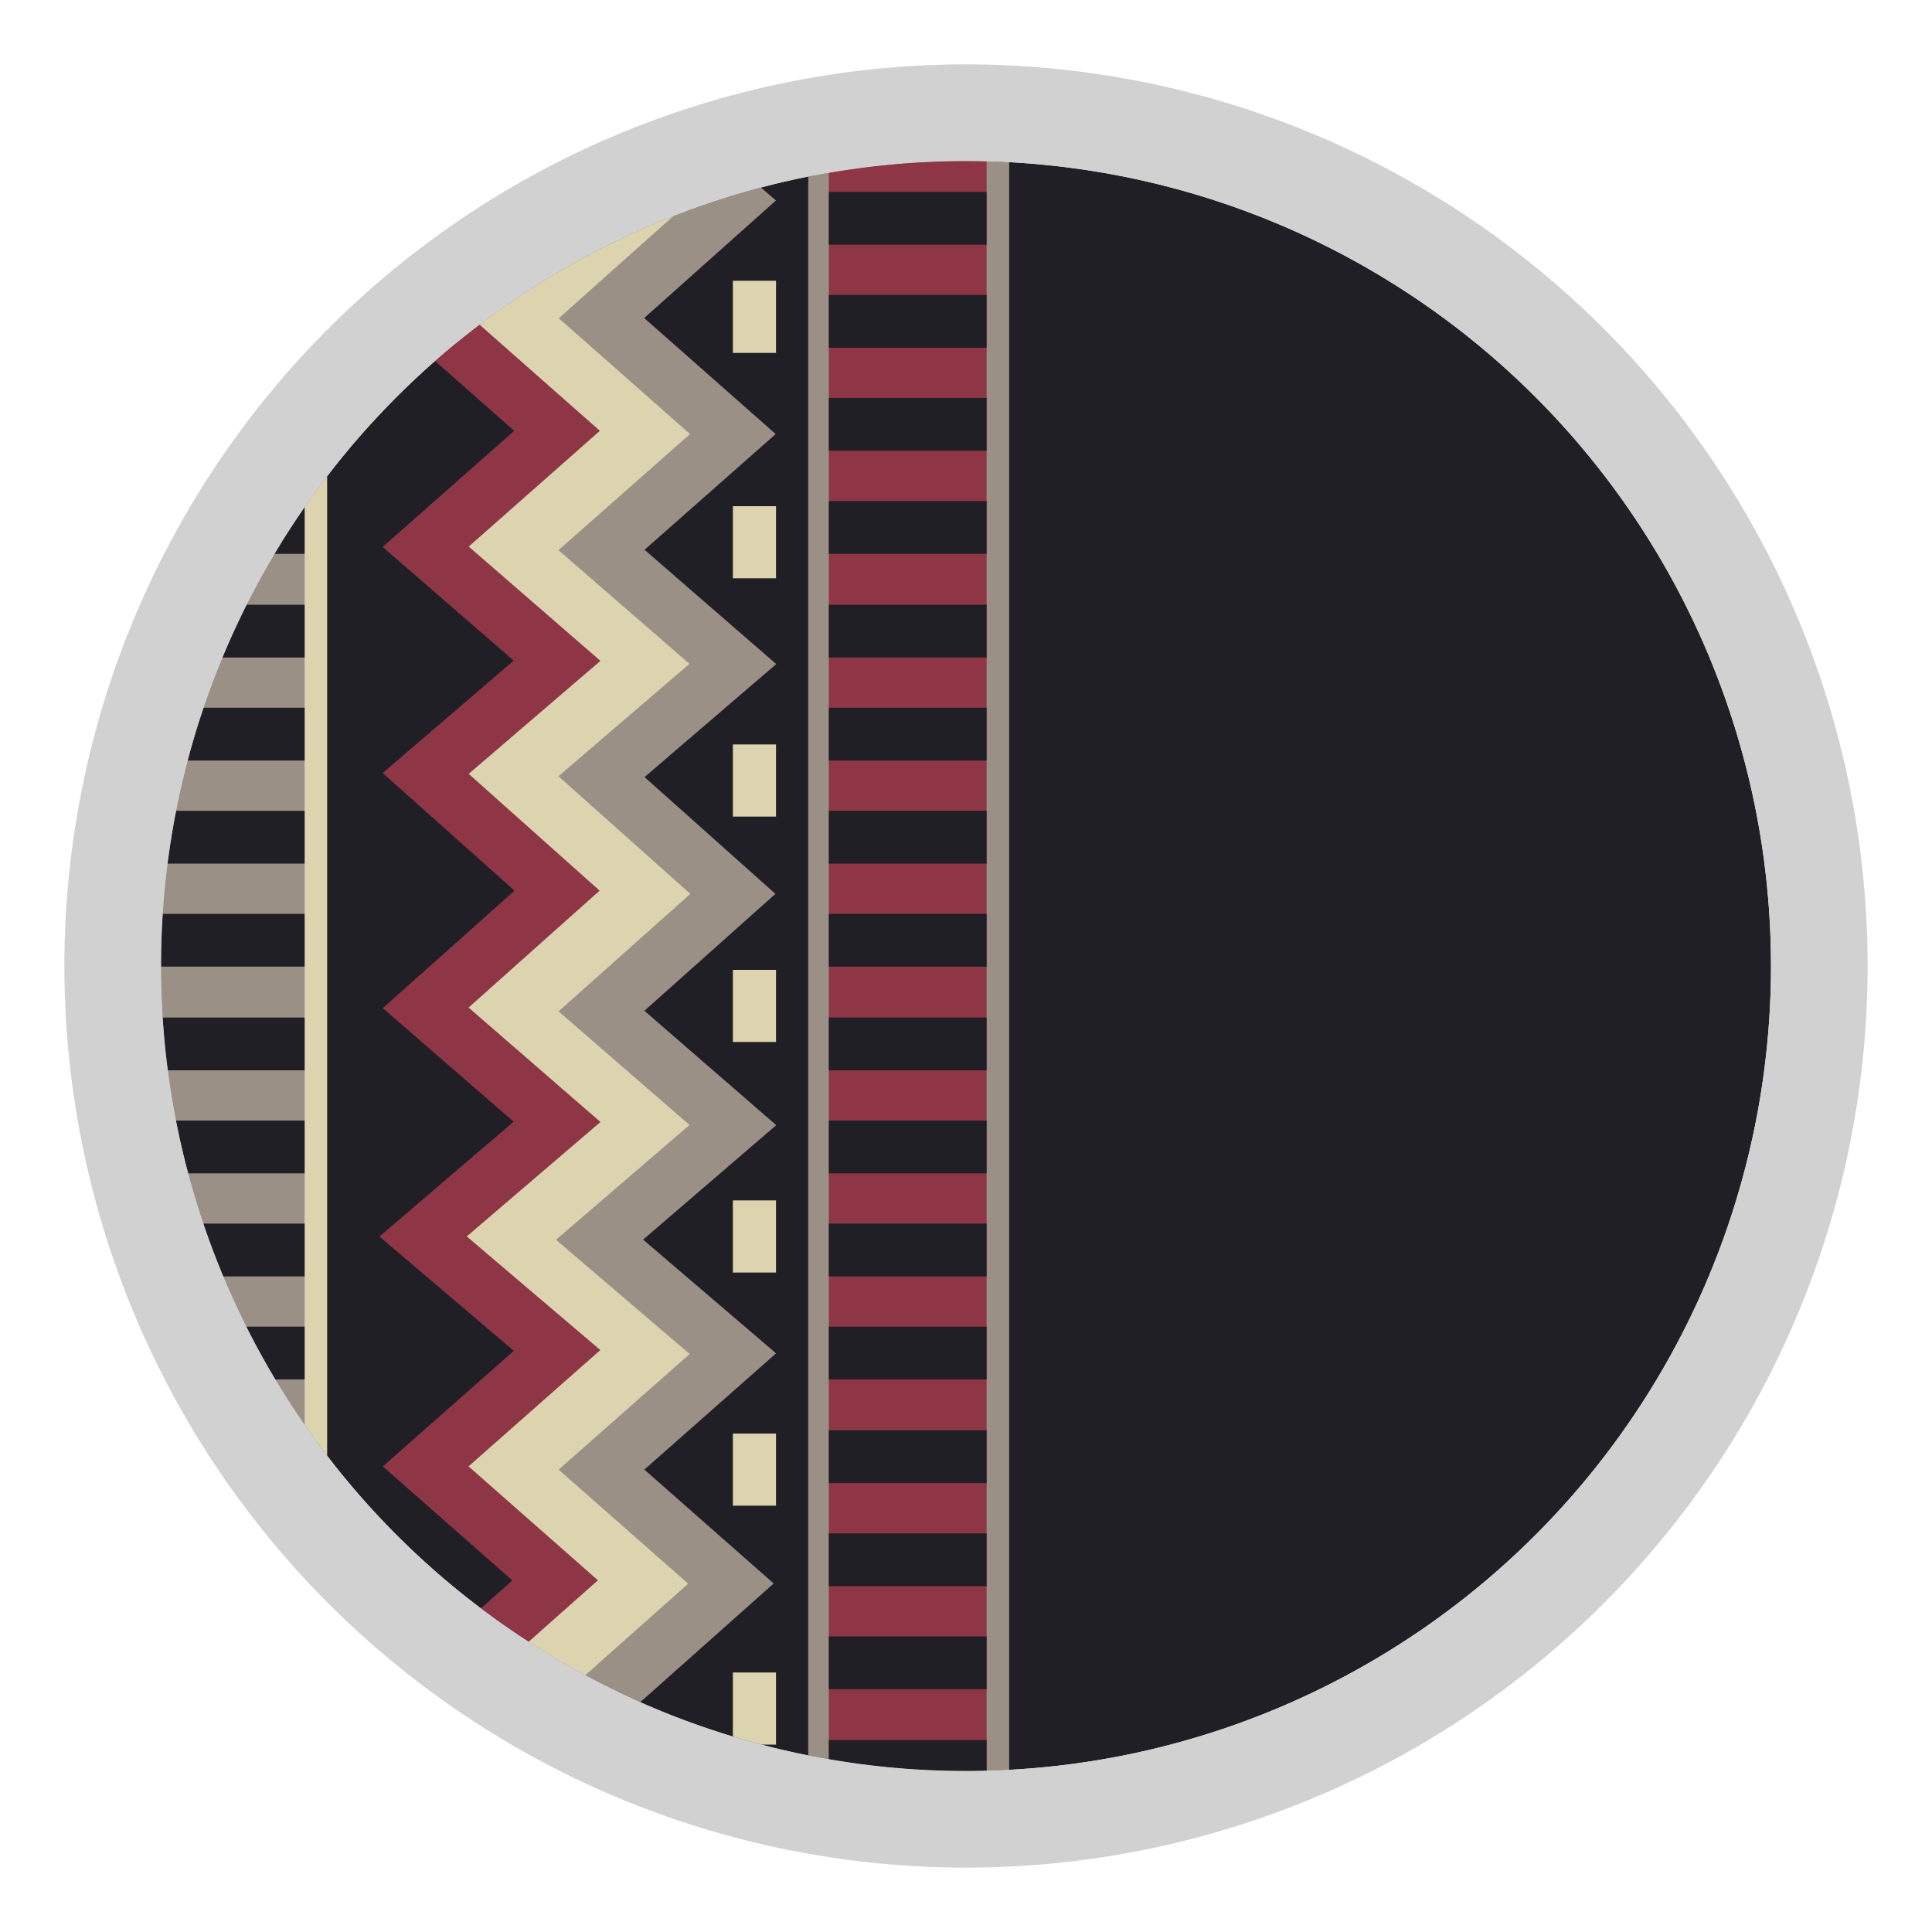 <svg id="Livello_1" data-name="Livello 1" xmlns="http://www.w3.org/2000/svg" xmlns:xlink="http://www.w3.org/1999/xlink" viewBox="0 0 30 30"><defs><style>.cls-1,.cls-5,.cls-6{fill:none;}.cls-2{clip-path:url(#clip-path);}.cls-3{fill:#201f26;}.cls-4{fill:#dcd4af;}.cls-5{stroke:#8e3646;}.cls-5,.cls-6{stroke-miterlimit:10;stroke-width:0.88px;}.cls-6{stroke:#9a9086;}.cls-7{fill:#9a9086;}.cls-8{fill:#8e3646;}.cls-9{fill:#d1d1d1;}</style><clipPath id="clip-path"><circle class="cls-1" cx="15" cy="15" r="12.5"/></clipPath></defs><g class="cls-2"><circle class="cls-3" cx="15" cy="15" r="12.5"/><polygon class="cls-4" points="8.65 3.07 6.61 4.89 8.65 6.69 6.61 8.49 8.65 10.26 6.61 12.01 8.65 13.83 6.61 15.65 8.65 17.42 6.57 19.2 8.65 20.97 6.61 22.77 8.62 24.54 6.57 26.4 9.44 26.4 11.35 24.59 9.34 22.82 11.38 21.02 9.31 19.25 11.38 17.47 9.34 15.7 11.38 13.88 9.34 12.06 11.38 10.31 9.34 8.54 11.38 6.74 9.34 4.94 11.38 3.12 10.44 2.31 8.65 3.07"/><polyline class="cls-5" points="6.14 0.94 8.65 3.07 6.61 4.89 8.65 6.69 6.61 8.49 8.65 10.26 6.61 12.01 8.65 13.83 6.61 15.65 8.65 17.42 6.57 19.2 8.65 20.97 6.61 22.77 8.62 24.54 6.14 26.74"/><polygon class="cls-3" points="11.63 2.05 9.34 4.94 11.38 6.74 9.34 8.54 11.38 10.31 9.34 12.06 11.38 13.88 9.34 15.7 11.38 17.47 9.31 19.25 11.38 21.02 9.34 22.82 11.35 24.59 10.31 25.57 9.51 27.22 12.66 27.43 12.66 17.55 12.68 4.79 12.68 2.73 11.63 2.05"/><polyline class="cls-6" points="8.91 26.76 11.35 24.59 9.34 22.82 11.38 21.02 9.31 19.25 11.38 17.47 9.34 15.7 11.38 13.88 9.34 12.06 11.38 10.31 9.34 8.54 11.38 6.74 9.34 4.94 11.38 3.12 8.8 0.92"/><rect class="cls-4" x="11.38" y="22.26" width="0.67" height="1.12"/><rect class="cls-4" x="11.38" y="18.64" width="0.67" height="1.12"/><rect class="cls-4" x="11.38" y="15.06" width="0.67" height="1.12"/><rect class="cls-4" x="11.38" y="11.56" width="0.67" height="1.12"/><rect class="cls-4" x="11.38" y="7.86" width="0.67" height="1.12"/><rect class="cls-4" x="11.38" y="4.36" width="0.67" height="1.12"/><rect class="cls-4" x="11.38" y="25.97" width="0.67" height="1.12"/><rect class="cls-7" x="12.55" y="2.14" width="3.12" height="25.82"/><rect class="cls-8" x="12.87" y="2.14" width="2.45" height="25.78"/><rect class="cls-3" x="12.87" y="2.98" width="2.45" height="0.82"/><rect class="cls-3" x="12.87" y="4.58" width="2.45" height="0.82"/><rect class="cls-3" x="12.87" y="6.18" width="2.45" height="0.82"/><rect class="cls-3" x="12.87" y="7.78" width="2.45" height="0.82"/><rect class="cls-3" x="12.87" y="9.39" width="2.45" height="0.82"/><rect class="cls-3" x="12.87" y="10.99" width="2.45" height="0.82"/><rect class="cls-3" x="12.87" y="12.59" width="2.45" height="0.82"/><rect class="cls-3" x="12.87" y="14.19" width="2.45" height="0.82"/><rect class="cls-3" x="12.87" y="15.8" width="2.45" height="0.82"/><rect class="cls-3" x="12.87" y="17.4" width="2.45" height="0.82"/><rect class="cls-3" x="12.87" y="19" width="2.45" height="0.82"/><rect class="cls-3" x="12.87" y="20.6" width="2.45" height="0.82"/><rect class="cls-3" x="12.87" y="22.21" width="2.45" height="0.82"/><rect class="cls-3" x="12.87" y="23.81" width="2.45" height="0.82"/><rect class="cls-3" x="12.87" y="25.41" width="2.45" height="0.82"/><rect class="cls-3" x="12.87" y="27.02" width="2.45" height="0.82"/><rect class="cls-4" x="1.96" y="2.14" width="3.12" height="25.82"/><rect class="cls-7" x="2.28" y="2.14" width="2.45" height="25.78"/><rect class="cls-3" x="2.28" y="2.98" width="2.45" height="0.82"/><rect class="cls-3" x="2.28" y="4.58" width="2.45" height="0.82"/><rect class="cls-3" x="2.28" y="6.18" width="2.45" height="0.82"/><rect class="cls-3" x="2.28" y="7.78" width="2.45" height="0.82"/><rect class="cls-3" x="2.28" y="9.39" width="2.45" height="0.82"/><rect class="cls-3" x="2.28" y="10.99" width="2.45" height="0.82"/><rect class="cls-3" x="2.28" y="12.59" width="2.45" height="0.82"/><rect class="cls-3" x="2.28" y="14.19" width="2.45" height="0.82"/><rect class="cls-3" x="2.28" y="15.8" width="2.45" height="0.82"/><rect class="cls-3" x="2.28" y="17.4" width="2.45" height="0.82"/><rect class="cls-3" x="2.28" y="19" width="2.45" height="0.82"/><rect class="cls-3" x="2.28" y="20.6" width="2.45" height="0.82"/><rect class="cls-3" x="2.28" y="22.21" width="2.45" height="0.82"/><rect class="cls-3" x="2.28" y="23.81" width="2.45" height="0.82"/><rect class="cls-3" x="2.28" y="25.41" width="2.45" height="0.82"/><rect class="cls-3" x="2.28" y="27.02" width="2.45" height="0.82"/></g><path class="cls-9" d="M15,2.5A12.5,12.5,0,1,1,2.5,15,12.5,12.5,0,0,1,15,2.5M15,1A14,14,0,1,0,29,15,14,14,0,0,0,15,1Z"/></svg>